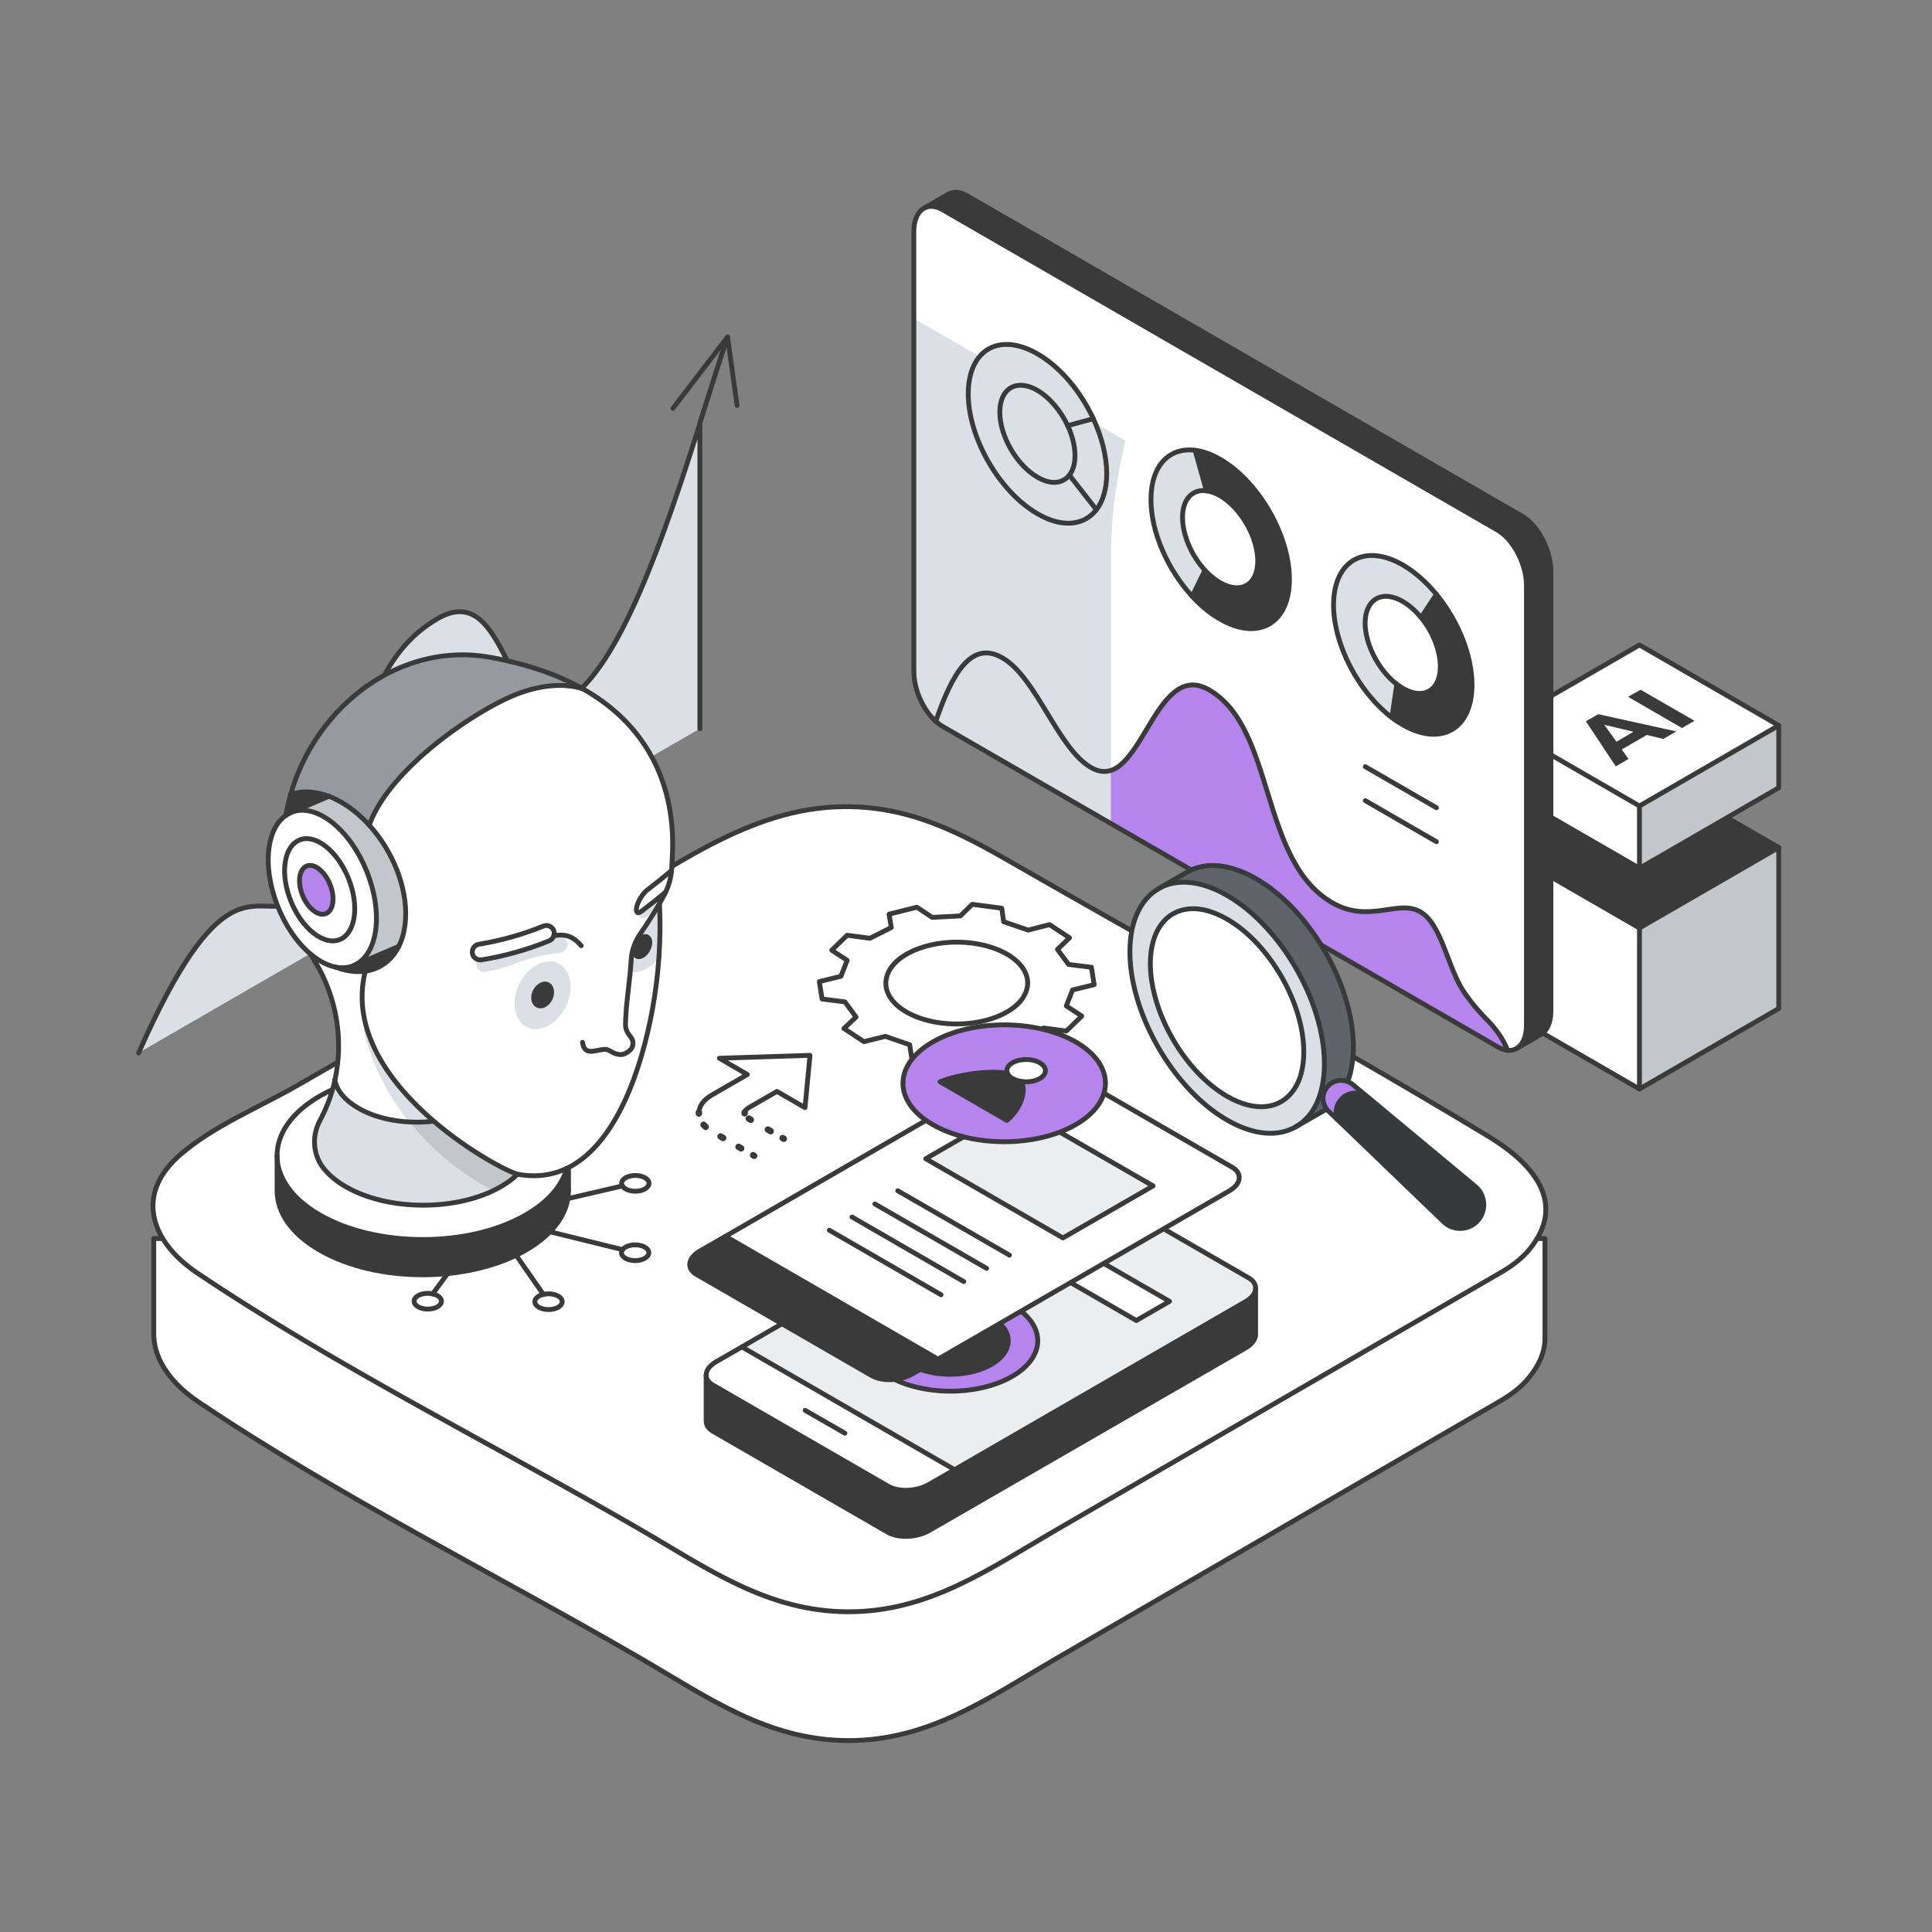<?xml version="1.0" encoding="utf-8"?>
<!-- Generator: Adobe Illustrator 27.0.0, SVG Export Plug-In . SVG Version: 6.00 Build 0)  -->
<svg version="1.1" id="Layer_1" xmlns="http://www.w3.org/2000/svg" xmlns:xlink="http://www.w3.org/1999/xlink" x="0px" y="0px"
	 viewBox="0 0 1200 1200" style="enable-background:new 0 0 1200 1200;" xml:space="preserve">
<rect x="0" y="0" width="1200" height="1200" fill="#808080" stroke="none"/>
<style type="text/css">
	.st0{fill:#C2C7CC;}
	.st1{fill:#3A3A3A;}
	.st2{fill:#FFFFFF;}
	.st3{fill:none;stroke:#3A3A3A;stroke-width:3;stroke-linecap:round;stroke-linejoin:round;stroke-miterlimit:10;}
	.st4{fill:#FFFFFF;stroke:#3A3A3A;stroke-width:3;stroke-linecap:round;stroke-linejoin:round;stroke-miterlimit:10;}
	.st5{fill:#B584ED;}
	.st6{fill:#DAE0E5;}
	.st7{fill:#969A9E;}
	.st8{fill:#373A3A;}
	.st9{fill:#5F646B;}
	.st10{fill:none;stroke:#373A3A;stroke-width:3;stroke-linecap:round;stroke-linejoin:round;stroke-miterlimit:10;}
	.st11{fill:none;stroke:#3A3A3A;stroke-width:4;stroke-linecap:round;stroke-linejoin:round;}
	.st12{fill:none;stroke:#3A3A3A;stroke-width:4;stroke-linecap:round;stroke-linejoin:round;stroke-dasharray:1.842,11.052;}
	.st13{fill:none;stroke:#3A3A3A;stroke-width:4;stroke-linecap:round;stroke-linejoin:round;stroke-dasharray:2.037,12.219;}
	.st14{fill:#EBEDEF;}
</style>
<g>
	<g>
		<g id="cube_00000166655607910633661380000016066026267887072136_">
			<g>
				<polygon class="st0" points="1104.8,526.4 1104.8,626.4 1018.3,676.4 1018.3,576.4 				"/>
				<polygon class="st1" points="1104.8,526.4 1018.3,576.4 931.7,526.4 1018.3,476.5 				"/>
				<polygon class="st2" points="1018.3,576.4 1018.3,676.4 931.7,626.4 931.7,526.4 				"/>
			</g>
			<g>
				<polygon class="st3" points="931.7,526.4 1018.3,476.5 1104.8,526.4 1018.3,576.4 				"/>
				<line class="st3" x1="1018.3" y1="576.4" x2="1018.3" y2="676.4"/>
				<polyline class="st3" points="931.7,526.4 931.7,626.4 1018.3,676.4 1104.8,626.4 1104.8,526.4 				"/>
			</g>
		</g>
		<g id="cube_00000000924873213922094710000007375636628772618379_">
			<g>
				<polygon class="st0" points="1104.8,450.6 1104.8,489.3 1018.3,539.3 1018.3,500.6 				"/>
				<polygon class="st2" points="1104.8,450.6 1018.3,500.6 931.7,450.6 1018.3,400.6 				"/>
				<polygon class="st2" points="1018.3,500.6 1018.3,539.3 931.7,489.3 931.7,450.6 				"/>
			</g>
			<g>
				<polygon class="st3" points="931.7,450.6 1018.3,400.6 1104.8,450.6 1018.3,500.6 				"/>
				<line class="st3" x1="1018.3" y1="500.6" x2="1018.3" y2="539.3"/>
				<polyline class="st3" points="931.7,450.6 931.7,489.3 1018.3,539.3 1104.8,489.3 1104.8,450.6 				"/>
			</g>
		</g>
		<g>
			<path class="st1" d="M1022.9,456.5l-15.6,9l4.2,5.9l-7.9,4.6L985,448l7.7-4.4l48.5,10.7l-8.1,4.7L1022.9,456.5z M1014.6,454.5
				l-18.1-4.3l7.5,10.5L1014.6,454.5z"/>
			<polygon class="st1" points="1011.2,432.8 1019,428.4 1052.5,447.7 1044.7,452.2 			"/>
		</g>
	</g>
	<g>
		<path class="st4" d="M95.5,769.3v61.6h0.1c0.9,14.7,11.3,28.8,27.3,39.6c87.2,58.7,183.9,106.7,274.8,159.4
			c42,24.4,79.2,51.2,129.4,51.2s87.5-26.9,129.4-51.2c91.6-53.1,183.2-106.3,274.8-159.4c6.6-3.8,13.3-8.6,18.1-14.5
			c7.3-8.9,10.3-17.2,10.2-25.1l0,0v-61.6L95.5,769.3L95.5,769.3z"/>
		<path class="st4" d="M931.8,790.6c-91.7,53.1-183.4,106.2-275.1,159.3c-42,24.3-79.3,51.2-129.6,51.2s-87.5-26.8-129.6-51.2
			c-91-52.7-187.8-100.6-275.1-159.3c-28.5-19.2-39.3-48.7-10.1-73.7c20.7-17.8,49.3-29.4,72.7-42.9c57.5-33,114.9-66,172.4-99
			c47.5-27.3,98.7-68.6,155.5-73.4c43.6-3.7,76.4,11.6,113,32.7c99.3,57.1,200.2,112.1,298.2,171.3c26,15.7,50.5,40.4,25.8,70.5
			C945.1,782,938.4,786.8,931.8,790.6L931.8,790.6z"/>
	</g>
	<g id="XMLID_00000013883020009477043810000001989670820655952003_">
		<g>
			<path class="st1" d="M963.2,465.6V628c0,7.1-2.3,12-6,14.3c-0.1,0-0.1,0.1-0.2,0.1l-14.9,8.6c3.7-2.2,6-7.3,6-14.3V363.6
				c0-13.2-8-28.5-17.9-34.3l-344.7-199c-4.4-2.5-8.3-2.7-11.4-1.1l15.1-8.7c3.1-1.6,7.1-1.4,11.4,1.1l344.7,199
				c9.9,5.7,17.9,21.1,17.9,34.3L963.2,465.6L963.2,465.6z"/>
			<path class="st2" d="M681,316.6c4-5.2,6.4-12.8,6.4-22.3c0-11-3.1-22.9-8.3-34.2c-7.8-16.8-20.4-32.1-34.7-40.3
				c-23.8-13.7-43-2.6-43,24.8s19.3,60.8,43,74.5C659.8,328.1,673.4,326.5,681,316.6z M948.1,474.3v162.4c0,7.1-2.3,12.1-6,14.3
				c-0.1,0.1-0.1,0.1-0.2,0.2c-1.6,0.9-3.6,1.4-5.7,1.1l0,0c-2.4-6.1-6.1-12-11.9-18.1c-4.2-4.2-9-9.3-14.7-17.4
				c-10.8-15.3-13.8-42.6-27.7-50.6c-13.6-7.9-31.7,7.6-54.6-5.6c-45.4-26.2-35-108.3-76.5-132.2c-34.8-20.1-42.2,66.2-73.4,48.2
				c-20.6-11.9-33.8-55.9-55-68.1c-19-11-31,9-41.4,39.5c-7.9-7.1-13.7-19.9-13.7-31.1v-273c0-7.2,2.4-12.3,6.2-14.5l0.3-0.2
				c3.1-1.6,7.1-1.4,11.4,1.1l344.7,199c9.9,5.7,17.9,21.1,17.9,34.3v110.7H948.1z M914.3,425.4c0-18.7-8.9-40.1-22.1-56.2
				c-6.2-7.5-13.3-13.9-20.9-18.3c-23.8-13.7-43-2.6-43,24.8c0,24.7,15.7,54.3,36.2,69.9c2.2,1.7,4.5,3.2,6.8,4.5
				C895.1,463.9,914.3,452.8,914.3,425.4z M800.8,359.8c0-27.4-19.3-60.8-43-74.5c-5.5-3.2-10.7-5-15.5-5.6
				c-16.1-2.1-27.5,9.4-27.5,30.5c0,20.3,10.5,43.8,25.6,60.2c5.3,5.8,11.2,10.7,17.4,14.2C781.6,398.4,800.8,387.3,800.8,359.8z"/>
			<path class="st5" d="M924.3,634.3c5.8,6.1,9.5,12,11.9,18.1c-1.9-0.2-3.9-0.9-6-2.1l-344.7-199c-1.5-0.8-2.9-1.9-4.2-3.1
				c10.4-30.5,22.4-50.5,41.4-39.5c21.2,12.2,34.4,56.2,55,68.1c31.1,18,38.6-68.3,73.4-48.2c41.4,23.9,31.1,106,76.5,132.2
				c22.9,13.2,40.9-2.3,54.6,5.6c13.8,8,16.9,35.2,27.7,50.6C915.3,624.9,920.1,630.1,924.3,634.3z"/>
			<path class="st1" d="M892.2,369.2c13.2,16.1,22.1,37.5,22.1,56.2c0,27.4-19.3,38.5-43,24.8c-2.3-1.3-4.6-2.9-6.8-4.5l3.1-20.6
				c1.2,0.9,2.4,1.7,3.7,2.5c12.9,7.5,23.3,1.4,23.3-13.5c0-10.1-4.9-21.8-12-30.5L892.2,369.2z"/>
			<path class="st6" d="M892.2,369.2l-9.5,14.3c-3.4-4.1-7.2-7.5-11.3-9.9c-12.9-7.5-23.4-1.4-23.4,13.5c0,13.4,8.5,29.5,19.7,38
				l-3.1,20.6c-20.5-15.6-36.2-45.2-36.2-69.9c0-27.4,19.3-38.5,43-24.8C878.9,355.3,886,361.6,892.2,369.2z"/>
			<path class="st2" d="M882.7,383.5c7.2,8.7,12,20.4,12,30.5c0,14.9-10.5,20.9-23.3,13.5c-1.3-0.7-2.5-1.6-3.7-2.5
				c-11.1-8.5-19.7-24.5-19.7-38c0-14.9,10.5-20.9,23.4-13.5C875.4,375.9,879.3,379.4,882.7,383.5z"/>
			<path class="st1" d="M757.8,285.3c23.8,13.7,43,47.1,43,74.5s-19.3,38.5-43,24.8c-6.2-3.6-12-8.5-17.4-14.2l7.9-16.2
				c2.9,3.1,6.1,5.8,9.4,7.7c12.9,7.4,23.4,1.4,23.4-13.5s-10.5-33-23.4-40.5c-3-1.7-5.8-2.7-8.4-3.1l-7.1-25.3
				C747.1,280.3,752.3,282.2,757.8,285.3z"/>
			<path class="st2" d="M757.8,308c12.9,7.4,23.4,25.6,23.4,40.5s-10.5,20.9-23.4,13.5c-3.4-1.9-6.5-4.6-9.4-7.7
				c-8.2-8.9-13.9-21.7-13.9-32.7c0-11.5,6.2-17.7,14.9-16.5C752,305.3,754.8,306.3,757.8,308z"/>
			<path class="st6" d="M742.3,279.7l7.1,25.3c-8.7-1.1-14.9,5.1-14.9,16.5c0,11,5.7,23.8,13.9,32.7l-7.9,16.2
				c-15.1-16.4-25.6-40-25.6-60.2C714.8,289.1,726.2,277.6,742.3,279.7z"/>
			<path class="st1" d="M687.3,294.3c0,9.5-2.3,17.1-6.4,22.3l-16.7-21.5l0,0c2.2-2.8,3.5-6.9,3.5-12.1c0-6-1.7-12.4-4.5-18.6l0,0
				l15.8-4.3C684.2,271.4,687.3,283.3,687.3,294.3z"/>
			<path class="st6" d="M664.2,295.1l16.7,21.5c-7.5,9.8-21.1,11.5-36.6,2.5c-23.8-13.7-43-47.1-43-74.5s19.3-38.5,43-24.8
				c14.2,8.2,26.9,23.5,34.7,40.3l-15.8,4.3l0,0c-4.2-9.1-11.1-17.4-18.8-21.9C631.5,235,621,241.1,621,256s10.5,33,23.4,40.4
				C652.7,301.3,660.1,300.4,664.2,295.1L664.2,295.1z"/>
			<path class="st2" d="M667.7,283c0,5.2-1.3,9.3-3.5,12.1c-4.1,5.3-11.5,6.2-19.9,1.4C631.4,289,621,270.9,621,256
				s10.5-20.9,23.4-13.5c7.7,4.5,14.6,12.8,18.8,21.9C666,270.5,667.7,277,667.7,283z"/>
		</g>
		<g>
			<path class="st6" d="M567.5,417c0,11.3,5.8,24.1,13.7,31.1c1.4,1.2,2.8,2.3,4.2,3.1L690,511.6V345.4c0-20.1,2.4-41.5,7.2-63.5
				l1.8-8.2l-131.4-75.9L567.5,417L567.5,417z"/>
		</g>
		<g>
			<path class="st3" d="M936.2,652.4c2.1,0.2,4-0.2,5.7-1.1c0.1,0,0.2-0.1,0.2-0.2c3.7-2.2,6-7.3,6-14.3V363.6
				c0-13.2-8-28.5-17.9-34.3l-344.7-199c-4.4-2.5-8.3-2.7-11.4-1.1"/>
			<path class="st3" d="M588.9,120.7l-15.1,8.7c-3.8,2.2-6.2,7.3-6.2,14.5V417c0,11.3,5.8,24.1,13.7,31.1c1.4,1.2,2.8,2.3,4.2,3.1
				l344.7,199c2.1,1.2,4.1,1.9,6,2.1"/>
			<path class="st3" d="M581.2,448.1c10.4-30.5,22.4-50.5,41.4-39.5c21.2,12.2,34.4,56.2,55,68.1c31.1,18,38.6-68.3,73.4-48.2
				c41.4,23.9,31.1,106,76.5,132.2c22.9,13.2,40.9-2.3,54.6,5.6c13.8,8,16.9,35.2,27.7,50.6c5.7,8.1,10.5,13.2,14.7,17.4
				c5.8,6.1,9.5,12,11.9,18.1l0,0"/>
			<path class="st3" d="M681,316.6c4-5.2,6.4-12.8,6.4-22.3c0-11-3.1-22.9-8.3-34.2c-7.8-16.8-20.4-32.1-34.7-40.3
				c-23.8-13.7-43-2.6-43,24.8s19.3,60.8,43,74.5C659.8,328.1,673.4,326.4,681,316.6z"/>
			<path class="st3" d="M664.2,295.1c2.2-2.8,3.5-6.9,3.5-12.1c0-6-1.7-12.4-4.5-18.6c-4.3-9.1-11.1-17.4-18.8-21.9
				C631.5,235,621,241.1,621,256s10.5,33,23.4,40.4C652.7,301.3,660.1,300.4,664.2,295.1z"/>
			<line class="st3" x1="679" y1="260.1" x2="663.1" y2="264.4"/>
			<polyline class="st3" points="664.2,295.1 681,316.6 681,316.6 			"/>
			<path class="st3" d="M740.5,370.4c5.3,5.8,11.2,10.7,17.4,14.2c23.8,13.7,43,2.6,43-24.8s-19.3-60.8-43-74.5
				c-5.5-3.2-10.7-5-15.5-5.6c-16.1-2.1-27.5,9.4-27.5,30.5C714.8,330.5,725.4,354,740.5,370.4z"/>
			<path class="st3" d="M748.4,354.2c2.9,3.1,6.1,5.8,9.4,7.7c12.9,7.4,23.4,1.4,23.4-13.5s-10.5-33-23.4-40.5
				c-3-1.7-5.8-2.7-8.4-3.1c-8.7-1.1-14.9,5.1-14.9,16.5C734.5,332.5,740.2,345.3,748.4,354.2z"/>
			<line class="st3" x1="740.5" y1="370.4" x2="748.4" y2="354.2"/>
			<line class="st3" x1="749.4" y1="305" x2="742.3" y2="279.7"/>
			<path class="st3" d="M864.5,445.7c2.2,1.7,4.5,3.2,6.8,4.5c23.8,13.7,43,2.6,43-24.8c0-18.7-8.9-40.1-22.1-56.2
				c-6.2-7.5-13.3-13.9-20.9-18.3c-23.8-13.7-43-2.6-43,24.8C828.3,400.5,844,430.1,864.5,445.7z"/>
			<path class="st3" d="M867.6,425c1.2,0.9,2.4,1.7,3.7,2.5c12.9,7.5,23.3,1.4,23.3-13.5c0-10.1-4.8-21.8-12-30.5
				c-3.4-4.1-7.2-7.5-11.3-9.9c-12.9-7.5-23.4-1.4-23.4,13.5C848,400.5,856.5,416.6,867.6,425z"/>
			<line class="st3" x1="867.6" y1="425" x2="864.5" y2="445.7"/>
			<line class="st3" x1="882.7" y1="383.5" x2="892.2" y2="369.2"/>
			<line class="st3" x1="848" y1="476.2" x2="892.2" y2="501.7"/>
			<line class="st3" x1="848" y1="497.3" x2="892.2" y2="522.8"/>
			<path class="st3" d="M942.2,651.1l14.9-8.6c0.1,0,0.1-0.1,0.2-0.1c3.6-2.3,6-7.3,6-14.3V354.9c0-13.2-8-28.5-17.9-34.3
				l-344.7-199c-4.4-2.5-8.3-2.7-11.4-1.1"/>
		</g>
	</g>
	<g id="XMLID_00000058583861628967398100000009965036827734508948_">
		<path class="st6" d="M434.7,263.2v189.4L86.1,653.9c25.1-56.8,42.8-78.4,56.8-86.5c16.3-9.4,27.6-0.6,39.8-7.6
			c47.9-27.7,22-136.9,89.2-175.7c44.1-25.4,41.8,72.9,79.3,51.2C384.7,416,412.9,331.7,434.7,263.2z"/>
		<g>
			<path class="st3" d="M434.7,452.6V263.2c-21.7,68.6-50,152.8-83.5,172.2c-37.5,21.6-35.2-76.7-79.3-51.2
				c-67.2,38.8-41.2,148-89.2,175.7c-12.2,7-23.5-1.8-39.8,7.6c-14,8.1-31.7,29.7-56.8,86.5"/>
			<path class="st3" d="M451.9,209.3c-5.2,15.3-11,33.9-17.3,53.8"/>
			<polyline class="st3" points="418,253.6 451.9,209.3 457.8,251.8 			"/>
		</g>
	</g>
	<g>
		<polygon class="st3" points="671.9,631.1 662.3,624.8 666.2,614.9 679.6,611.6 677.9,600.8 664.3,599.1 664.3,599.1 663.7,599 
			656.8,589.7 664.3,582.5 651.9,574.3 638.6,577.7 623.4,572.5 622.2,564.1 603.9,561.7 596.5,568.9 579,569.8 569.5,563.5 
			552.2,567.8 553.6,576.1 540.3,582.8 526.2,580.9 516.6,590.2 526.2,596.5 522.3,606.4 516.6,607.8 516.6,607.8 516.6,607.8 
			508.9,609.7 510.6,620.5 524.8,622.3 531.7,631.7 524.2,638.8 536.6,647 549.9,643.7 565,648.9 566.3,657.2 584.6,659.6 
			592,652.4 609.5,651.5 619,657.8 636.3,653.5 634.9,645.2 648.2,638.5 662.3,640.4 664,638.8 671,632 		"/>
		<path class="st3" d="M558.3,625.4c-2.1-1.7-3.8-3.6-5.2-5.6c-3-4.5-3.8-9.6-1.8-14.8c5.4-13.7,29-22.3,52.7-19.2
			s38.6,16.7,33.2,30.4c-0.5,1.2-1.1,2.4-1.8,3.5c-1.3,2-3.1,3.9-5.2,5.6c-10,8.1-27.8,12.4-45.7,10.1
			C573.5,634,564.4,630.3,558.3,625.4z"/>
	</g>
	<g>
		<polyline class="st3" points="386.7,776.2 304,755.8 386.6,736.6 		"/>
		<polyline class="st3" points="337.5,804 304,755.8 268.7,803.7 		"/>
		<ellipse class="st3" cx="394.5" cy="778.1" rx="8.5" ry="4.9"/>
		<ellipse class="st3" cx="340.7" cy="808.5" rx="8.5" ry="4.9"/>
		<ellipse class="st3" cx="265.7" cy="808.2" rx="8.5" ry="4.9"/>
		<ellipse class="st3" cx="394.6" cy="735" rx="8.5" ry="4.9"/>
	</g>
	<g id="XMLID_00000172400613807789319480000014054633107345159567_">
		<g>
			<path class="st6" d="M344.2,579.6c0.1,2-1.1,3.9-3,4.7c-13.3,5.5-27.5,9.5-42.2,11.9c-0.3,0-0.5,0.1-0.8,0.1
				c-0.7,0-1.3-0.1-1.9-0.4c-0.4,1.7-0.2,3.6,0.5,5.1c0,1.1,1.6,2.7,3.3,2.7c15.8-2.2,29.9-10.3,45.7-11.4c4.4,0,8.7-3.8,6-8.2
				C349.9,581.1,347.2,579.9,344.2,579.6z"/>
			<path class="st6" d="M403.4,568.2c1.9-2.5,4-4.4,6.2-5.9c0-0.4,0-0.9-0.1-1.3c1.1-1.9,2-3.6,2.9-5.3c0.3-0.5,0.6-1.1,0.8-1.6
				c-5.1,4.3-10.2,8.3-15.1,12c-0.8,0.6-1.5,0.9-2,0.8c0,0.2,0.1,0.5,0.2,0.8C397.5,572.1,401.8,570.4,403.4,568.2z"/>
			<path class="st2" d="M403.4,568.2c-1.6,2.2-6,3.8-7.1-0.5c-0.1-0.3-0.1-0.5-0.2-0.8c-1-0.2-1.3-1.6-0.6-4.1c1-3.7,3.9-8.2,6.4-10
				c4.9-3.7,10-7.7,15.1-12.1c0.1-1,0.2-2,0.2-3c0.2-9.5,9-73.8-55.4-110l0,0c-12.3-3.9-27.3-2.1-41.3,3.5
				c-15.3,6.1-40,21.1-60.2,39.5c-14.1,12.9-26,27.4-31.1,41.8c14.4,15.9,23.6,38.3,22.5,58.1c-0.4,6.6-1.8,12.4-4.2,17.1
				c-4.3,8.7-11.7,14.1-20.7,15.4l0,0c-9.3,37,15.6,70.1,42.4,93.1c22.4,19.2,46,31.4,52.1,33c0.2,0,0.4,0.1,0.5,0.1
				c11.3,2.1,21.3,0.5,30.1-3.7c0.4-0.2,0.7-0.3,1.1-0.5c29.5-15,45.2-60.2,52.2-98.6c3.9-21.3,5.4-42.8,4.4-64.3
				C407.4,563.9,405.3,565.7,403.4,568.2z M338.4,624c-3,1.8-6,0.5-6.8-2.8c-0.7-3.3,1.1-7.4,4.2-9.2c3-1.8,6-0.5,6.8,2.8
				C343.3,618.1,341.4,622.2,338.4,624z M345.8,592.2c-15.8,1.1-29.9,9.2-45.7,11.4c-1.6,0-3.3-1.6-3.3-2.7
				c-0.8-1.5-0.9-3.3-0.5-5.1c-1.5-0.6-2.7-2-3-3.7c-0.4-2.7,1.4-5.2,4-5.6c13.9-2.3,27.4-6.1,40.1-11.3c2.5-1,5.4,0.2,6.4,2.7
				c0.2,0.6,0.3,1.1,0.4,1.7c3,0.3,5.7,1.6,7.6,4.5C354.5,588.4,350.1,592.2,345.8,592.2z M403.5,586c-0.3,3.3-2.6,6.8-5.3,7.9
				c-2.7,1.1-4.6-0.7-4.4-4c0.3-3.3,2.6-6.8,5.3-7.9C401.8,580.9,403.8,582.7,403.5,586z"/>
			<path class="st6" d="M409.3,594.8c-2,2.7-4.5,5-7.4,6.7c-3.6,2.1-7.3,2.8-10.5,2.3c0.2-2.5,0.4-4.9,0.5-7.2
				c0.3-6,2.3-11.7,5.7-16.6c5.4-7.9,9.1-13.9,12-18.9C410.2,572.3,410.1,583.6,409.3,594.8z"/>
			
				<ellipse transform="matrix(0.44 -0.898 0.898 0.44 -366.158 648.901)" class="st6" cx="337" cy="617.9" rx="22.1" ry="16.1"/>
			<path class="st2" d="M417.1,540.7c-0.4,4.7-1.7,9.2-3.7,13.4c-5.1,4.3-10.2,8.3-15.1,12c-2.5,1.9-3.7,0.4-2.7-3.3s3.9-8.2,6.4-10
				C406.9,549.1,411.9,545.1,417.1,540.7z"/>
			<path class="st1" d="M399.1,582c2.7-1.1,4.6,0.7,4.4,4c-0.3,3.3-2.6,6.8-5.3,7.9c-2.7,1.1-4.6-0.7-4.4-4
				C394.1,586.6,396.5,583.1,399.1,582z"/>
			<path class="st1" d="M353.1,739.3v0.3c0,13.4-8.8,26.7-26.5,36.9c-35.3,20.4-92.6,20.4-128,0c-17.7-10.2-26.5-23.6-26.5-36.9
				v-21.8c0,13.4,8.8,26.7,26.5,36.9c35.3,20.4,92.6,20.4,128,0c14.1-8.2,22.6-18.3,25.4-28.9c0.4-0.2,0.7-0.3,1.1-0.5V739.3z"/>
			<path class="st2" d="M352,725.8c-2.8,10.6-11.3,20.8-25.4,28.9c-35.3,20.4-92.6,20.4-128,0c-17.7-10.2-26.5-23.6-26.5-36.9
				c0-13.4,8.8-26.7,26.5-36.9c2.5-1.4,5.1-2.8,7.8-4c-1.7,6-4,11.8-6.9,17.4c-0.4,0.7-0.7,1.4-1.1,2.1c-1.3,2.5-2.2,5.1-2.7,7.9
				c-1.3,7.6,0.5,15.6,5.4,21.6c3.3,4.1,7.8,7.9,13.6,11.2c26.6,15.3,69.7,15.3,96.2,0c4.1-2.4,7.6-5,10.4-7.7
				c0.2,0,0.4,0.1,0.5,0.1C333.2,731.5,343.2,730,352,725.8z"/>
			<path class="st2" d="M343.8,577.9c1,2.5-0.2,5.4-2.7,6.4c-13.3,5.5-27.5,9.5-42.2,11.9c-0.3,0-0.5,0.1-0.8,0.1
				c-2.4,0-4.4-1.7-4.8-4.1c-0.4-2.7,1.4-5.2,4-5.6c13.9-2.3,27.4-6.1,40.1-11.3C339.9,574.2,342.8,575.4,343.8,577.9z"/>
			<path class="st1" d="M342.5,614.8c0.7,3.3-1.1,7.4-4.1,9.2s-6,0.5-6.8-2.8c-0.7-3.3,1.1-7.4,4.2-9.2
				C338.8,610.2,341.8,611.4,342.5,614.8z"/>
			<path class="st0" d="M306.1,739.6c1.7-0.8,3.3-1.6,4.9-2.5c4.1-2.4,7.6-5,10.4-7.7c-6-1.6-29.7-13.8-52.1-33
				c-5,0.6-10.1,0.7-15.2,0.5C268.2,714.4,286.1,729.2,306.1,739.6z"/>
			<path class="st6" d="M254.2,696.9c-11.5-0.6-22.7-3.5-31.5-8.5c-8.5-4.9-13.4-11.1-14.7-17.5c-0.4,2-1,4-1.5,6
				c-1.7,6-4,11.8-6.9,17.4c-0.4,0.7-0.7,1.4-1.1,2.1c-1.3,2.5-2.2,5.1-2.7,7.9c-1.3,7.6,0.5,15.6,5.4,21.6
				c3.3,4.1,7.8,7.9,13.6,11.2c25,14.4,64.6,15.3,91.4,2.5C286.1,729.2,268.2,714.4,254.2,696.9z"/>
			<path class="st2" d="M225.9,630.1c-1.4-8.6-1.2-17.6,1.1-26.8l0,0c-5.8,0.8-12.2,0-19-2.7l0,0c-4.3-1-8.9-3.2-13.5-6.8
				c-0.5-0.4-0.9-0.7-1.4-1.1c0.9,1.5,1.7,3.1,2.7,4.6c13.5,22.4,17.8,48.8,12.3,73.6c1.3,6.4,6.2,12.6,14.7,17.5
				c8.8,5.1,20,7.9,31.5,8.5c-11.6-14.5-20.6-31-25.9-48.7C226.3,642.2,225.7,636.1,225.9,630.1z"/>
			<path class="st6" d="M269.3,696.4c-20.1-17.3-39.2-40.3-43.5-66.3c-0.2,6.1,0.5,12.1,2.4,18.2c5.3,17.6,14.3,34.1,25.9,48.7
				C259.2,697.1,264.4,697,269.3,696.4z"/>
			<path class="st0" d="M229.3,512.6c14.4,15.9,23.6,38.3,22.5,58.1c-0.4,6.6-1.8,12.4-4.2,17.1L220,599.5
				c6.8-3,11.7-10.4,13.2-21.6c3.2-22.9-9-53.1-27.3-67.3c-9.2-7.2-18.1-8.9-25.2-6l23.5-10c1.6,0.6,3.2,1.3,4.9,2.2
				C216.5,500.5,223.4,506,229.3,512.6z"/>
			<path class="st1" d="M220.1,599.6l27.6-11.7c-4.3,8.7-11.7,14.1-20.7,15.4c-5.8,0.8-12.2,0-19-2.7c4.3,1,8.3,0.7,11.9-0.9
				L220.1,599.6z"/>
			<path class="st2" d="M206,510.6c18.3,14.2,30.5,44.4,27.3,67.3c-1.6,11.2-6.5,18.6-13.2,21.6l-0.3,0.1c-3.5,1.5-7.6,1.8-11.9,0.9
				l0,0c-4.3-1-8.9-3.2-13.5-6.8c-0.5-0.4-0.9-0.7-1.4-1.1c-17.5-14.7-29-43.9-25.9-66.2c1.3-9.5,5.1-16.2,10.3-19.9
				c1-0.7,2.1-1.3,3.2-1.8l0.2-0.1C187.9,501.7,196.8,503.5,206,510.6z M220,569.4c2.1-14.9-5.8-34.4-17.7-43.7
				c-11.8-9.2-23.1-4.7-25.2,10.2c-2.1,14.9,5.8,34.4,17.7,43.7S218,584.3,220,569.4z"/>
			<path class="st7" d="M304.6,408.2c-35.1-6.4-69.1,7.1-93.3,32c-14.1,14.5-25,32.8-30.8,53.2c6.9-2.5,15.1-2.2,23.9,1.1
				c1.6,0.6,3.2,1.3,4.9,2.2c7.4,3.7,14.2,9.2,20.2,15.8c5.1-14.4,17-28.9,31.1-41.8c20.2-18.4,44.8-33.4,60.2-39.5
				c14-5.5,29-7.4,41.3-3.5C347,419.4,328.2,412.6,304.6,408.2z"/>
			<path class="st2" d="M202.3,525.8c11.8,9.2,19.8,28.8,17.7,43.7s-13.4,19.5-25.2,10.2c-11.8-9.2-19.8-28.8-17.7-43.7
				C179.2,521.1,190.5,516.5,202.3,525.8z M206.7,560.7c1-7.1-2.8-16.5-8.5-20.9s-11.1-2.2-12,4.9c-1,7.1,2.8,16.5,8.5,20.9
				C200.3,570,205.7,567.8,206.7,560.7z"/>
			<path class="st5" d="M198.2,539.8c5.7,4.4,9.4,13.8,8.5,20.9c-1,7.1-6.4,9.3-12,4.9c-5.7-4.4-9.5-13.8-8.5-20.9
				C187.1,537.6,192.5,535.4,198.2,539.8z"/>
			<path class="st1" d="M204.3,494.6l-23.6,10.1c-1.1,0.5-2.2,1.1-3.2,1.8c0.8-4.4,1.8-8.8,3-13C187.3,491,195.5,491.2,204.3,494.6z
				"/>
		</g>
		<g>
			<path class="st3" d="M409.6,561c1.1,21.9-0.4,43.9-4.3,65.6c-7,38.4-22.7,83.6-52.2,98.6c-0.4,0.2-0.7,0.4-1.1,0.5
				c-8.8,4.2-18.8,5.7-30.1,3.7c-0.2,0-0.3-0.1-0.5-0.1c-6-1.6-29.7-13.8-52.1-33c-26.8-23-51.7-56.1-42.4-93.1"/>
			<path class="st3" d="M180.4,493.5c6.9-2.5,15.1-2.2,23.9,1.1c1.6,0.6,3.2,1.3,4.9,2.2c7.4,3.7,14.2,9.2,20.2,15.8
				c14.4,15.9,23.6,38.3,22.5,58.1c-0.4,6.6-1.8,12.4-4.2,17.1c-4.3,8.7-11.7,14.1-20.7,15.4c-5.8,0.8-12.2,0-19-2.7"/>
			<path class="st3" d="M361.9,427.8c-14.9-8.4-33.6-15.2-57.3-19.5c-35.1-6.4-69.1,7.2-93.3,32c-14.1,14.5-25,32.8-30.8,53.2
				c-1.2,4.2-2.2,8.6-3,13"/>
			<path class="st3" d="M361.8,647.4c0.6,4.5,2.7,5.6,5.3,5.6c2.7,0,6-1.2,8.8-1.2c3,0,4.7,3.2,9.9,3.2c1.7,0,3.6-1.1,5.2-2.4
				c2.5-2,2.9-5.8,0.9-8.3c-0.4-0.5-0.9-1.1-1.3-1.7c-1.4-1.9-2.2-4.2-2.1-6.5c0.3-13.6,2.9-27.6,3.5-39.5c0.3-6,2.3-11.7,5.7-16.6
				c5.4-7.9,9.1-13.9,12-18.9c1.1-1.9,2-3.6,2.9-5.3c0.3-0.5,0.6-1.1,0.8-1.6c2-4.2,3.3-8.8,3.7-13.4c0.1-1,0.2-2,0.2-3
				c0.2-9.5,9-73.8-55.4-110"/>
			<path class="st3" d="M219.8,599.7c-3.5,1.5-7.6,1.8-11.9,0.9l0,0c-4.3-1-8.9-3.2-13.5-6.8c-0.5-0.4-0.9-0.7-1.4-1.1
				c-17.5-14.6-29-43.9-25.9-66.2c1.3-9.5,5.1-16.3,10.3-19.9c1-0.7,2.1-1.3,3.2-1.8"/>
			<path class="st3" d="M180.8,504.6c7.1-2.9,16-1.1,25.2,6c18.3,14.2,30.5,44.4,27.3,67.3c-1.6,11.2-6.5,18.6-13.2,21.6"/>
			<path class="st3" d="M220,569.4c-2.1,14.9-13.4,19.5-25.2,10.2c-11.8-9.2-19.8-28.8-17.7-43.7s13.4-19.5,25.2-10.2
				C214.2,535,222.1,554.6,220,569.4z"/>
			<path class="st3" d="M206.7,560.7c-1,7.1-6.4,9.3-12,4.9c-5.7-4.4-9.5-13.8-8.5-20.9c1-7.1,6.4-9.3,12-4.9
				C203.9,544.3,207.7,553.6,206.7,560.7z"/>
			<line class="st3" x1="180.6" y1="504.7" x2="204.3" y2="494.6"/>
			<line class="st3" x1="219.8" y1="599.7" x2="247.7" y2="587.8"/>
			<path class="st3" d="M321.4,729.4c-2.8,2.8-6.3,5.3-10.4,7.7c-26.6,15.3-69.7,15.3-96.2,0c-5.8-3.3-10.3-7.1-13.6-11.2
				c-4.9-6-6.8-13.9-5.4-21.6c0.5-2.7,1.4-5.4,2.7-7.9c0.4-0.7,0.7-1.4,1.1-2.1c2.9-5.6,5.2-11.5,6.9-17.4c0.6-2,1.1-4,1.5-6
				c5.5-24.9,1.2-51.3-12.3-73.6c-0.9-1.5-1.8-3.1-2.7-4.6"/>
			<path class="st3" d="M206.4,676.8c-2.7,1.2-5.3,2.6-7.8,4c-17.7,10.2-26.5,23.6-26.5,36.9c0,13.4,8.8,26.7,26.5,36.9
				c35.3,20.4,92.6,20.4,128,0c14.1-8.2,22.6-18.3,25.4-28.9"/>
			<line class="st3" x1="353.1" y1="725.3" x2="353.1" y2="739.3"/>
			<path class="st3" d="M172.1,717.8v21.8c0,13.4,8.8,26.7,26.5,36.9c35.3,20.4,92.6,20.4,128,0c17.7-10.2,26.5-23.6,26.5-36.9v-0.3
				"/>
			<path class="st3" d="M298.2,596.2c-2.4,0-4.4-1.7-4.8-4.1c-0.4-2.7,1.4-5.2,4-5.6c13.9-2.3,27.4-6.1,40.1-11.3
				c2.5-1,5.4,0.2,6.4,2.7s-0.2,5.4-2.7,6.4c-13.3,5.5-27.5,9.5-42.2,11.9C298.7,596.2,298.4,596.2,298.2,596.2z"/>
			<path class="st3" d="M417.1,540.7c-5.2,4.4-10.2,8.4-15.1,12.1c-2.5,1.9-5.4,6.4-6.4,10c-1,3.7,0.2,5.2,2.7,3.3
				c4.9-3.7,10-7.7,15.1-12l0,0"/>
			<path class="st3" d="M342.5,614.8c0.7,3.3-1.1,7.4-4.1,9.2s-6,0.5-6.8-2.8c-0.7-3.3,1.1-7.4,4.2-9.2
				C338.8,610.2,341.8,611.4,342.5,614.8z"/>
			<path class="st3" d="M393.9,589.9c-0.3,3.3,1.7,5.1,4.4,4c2.7-1.1,5-4.6,5.3-7.9c0.3-3.3-1.7-5.1-4.4-4S394.1,586.6,393.9,589.9z
				"/>
			<path class="st3" d="M344,581.1c7.3-1.1,12.1,0.5,17,6.3"/>
			<path class="st3" d="M229.3,512.6c5.1-14.4,17-28.9,31.1-41.8c20.2-18.4,44.8-33.4,60.2-39.5c14-5.5,29-7.4,41.3-3.5l0,0"/>
			<path class="st3" d="M269.3,696.4c-16.3,1.9-34-0.7-46.7-8.1c-8.5-4.9-13.4-11.1-14.7-17.5l0,0"/>
		</g>
	</g>
	<g>
		<g id="XMLID_00000049218382136674735650000006361528061417976715_">
			<g>
				<path class="st8" d="M916.3,736.9c6.9,5.8,7.2,16.2,0.5,22.3c-5.7,5.2-14.5,5.1-20.1-0.3l-66.1-63.6c-1.7-4.5-0.6-9.8,3.2-13.3
					c4.2-3.8,10.3-4.2,14.9-1.1l0.1-0.2L916.3,736.9z"/>
				<path class="st5" d="M830.6,695.3l-5.3-5.1c-0.4-0.4-0.8-0.9-1.2-1.3c-2.2-2.9-2.8-6.7-1.7-10.1c0.6-1.8,1.6-3.5,3.2-4.9
					c3.2-2.9,7.7-3.6,11.6-2.1c1.1,0.4,2.2,1,3.1,1.8l8.6,7.2l-0.1,0.2c-4.6-3.1-10.8-2.7-14.9,1.1
					C830,685.5,828.9,690.8,830.6,695.3z"/>
				<path class="st9" d="M837.1,671.8c-3.9-1.5-8.4-0.8-11.6,2.1c-1.5,1.4-2.6,3.1-3.2,4.9l-2-0.6c1.4-5.1,2.2-11,2.2-17.4
					c0-38.5-27-85.3-60.4-104.6c-16.3-9.4-31.2-10.5-42-4.6l17.4-10.1c10.9-6.3,26-5.4,42.7,4.2c8.4,4.8,16.4,11.4,23.7,19.2
					c21.6,23.1,36.7,56.5,36.7,85.3c0,1.4,0,2.7-0.1,4C840.1,661,839,666.8,837.1,671.8z"/>
				<path class="st9" d="M822.4,678.8c-1.1,3.4-0.5,7.2,1.7,10.1l-1,0.4c-0.1,0-0.1,0.1-0.2,0.1l-17.2,9.9
					c6.8-4.3,11.9-11.4,14.7-21.1L822.4,678.8z"/>
				<path class="st6" d="M805.5,699.5c-11,6.7-26.3,6-43.3-3.8c-27.3-15.7-50.3-49.9-57.8-82.8c-1.7-7.4-2.6-14.7-2.6-21.7
					c0-19.2,6.8-32.8,17.7-39.1l0.6-0.4c10.9-5.9,25.7-4.8,42,4.6c33.3,19.2,60.4,66.1,60.4,104.6c0,6.5-0.8,12.3-2.2,17.4
					c-2.7,9.7-7.8,16.9-14.7,21.1l0,0L805.5,699.5z M803.7,676.9c3.9-5.7,6.2-13.7,6.2-23.5c0-30.4-21.3-67.3-47.6-82.5
					c-8.5-4.9-16.5-7-23.5-6.4c-14.4,1.1-24.2,13.4-24.2,33.9c0,30.4,21.3,67.3,47.6,82.5C780,691.2,795.5,688.9,803.7,676.9z"/>
				<path class="st2" d="M809.8,653.4c0,9.8-2.2,17.8-6.2,23.5c-8.2,12-23.7,14.3-41.5,4c-26.3-15.2-47.6-52.1-47.6-82.5
					c0-20.5,9.7-32.8,24.2-33.9c6.9-0.6,14.9,1.5,23.5,6.4C788.5,586.1,809.8,623.1,809.8,653.4z"/>
			</g>
			<g>
				<path class="st10" d="M805.5,699.5c-11,6.7-26.3,6-43.3-3.8c-27.3-15.7-50.3-49.9-57.8-82.8c-1.7-7.4-2.6-14.7-2.6-21.7
					c0-19.2,6.8-32.8,17.7-39.1"/>
				<path class="st10" d="M720.2,551.6c10.9-5.9,25.7-4.8,42,4.6c33.3,19.2,60.4,66.1,60.4,104.6c0,6.5-0.8,12.3-2.2,17.4
					c-2.7,9.7-7.8,16.9-14.7,21.1"/>
				<path class="st10" d="M738.7,564.5c6.9-0.6,14.9,1.5,23.5,6.4c26.3,15.2,47.6,52.1,47.6,82.5c0,9.8-2.2,17.8-6.2,23.5
					c-8.2,12-23.7,14.3-41.5,4c-26.3-15.2-47.6-52.1-47.6-82.5C714.6,577.9,724.3,565.7,738.7,564.5z"/>
				<path class="st10" d="M719.5,552l18-10.4c10.9-6.3,26-5.4,42.7,4.2c8.4,4.8,16.4,11.4,23.7,19.2c21.6,23.1,36.7,56.5,36.7,85.3
					c0,1.4,0,2.7-0.1,4c-0.4,6.5-1.5,12.4-3.4,17.4"/>
				<path class="st10" d="M823.1,689.4c-0.1,0-0.1,0.1-0.2,0.1l-18.1,10.4"/>
				<path class="st10" d="M830.6,695.3l66.1,63.6c5.6,5.4,14.4,5.5,20.1,0.3c6.6-6,6.4-16.5-0.5-22.3l-76.1-63.3
					c-1-0.8-2-1.4-3.1-1.8c-3.9-1.5-8.4-0.8-11.6,2.1c-1.5,1.4-2.6,3.1-3.2,4.9c-1.1,3.4-0.5,7.2,1.7,10.1c0.3,0.5,0.7,0.9,1.2,1.3
					L830.6,695.3z"/>
				<path class="st10" d="M848.7,681c-4.6-3.1-10.8-2.7-14.9,1.1c-3.8,3.5-4.9,8.8-3.2,13.3"/>
			</g>
		</g>
	</g>
	<g>
		<g>
			<path class="st11" d="M434.1,690.9c0,0.2,0,0.5,0,0.7"/>
			<path class="st12" d="M437,698.6c1.3,1.5,3,2.9,5.2,4.2l22.2,12.8"/>
			<line class="st11" x1="467.8" y1="717.5" x2="468.4" y2="717.9"/>
		</g>
		<path class="st3" d="M462.6,690.8c0.2-1,1-1.9,2.3-2.7l17.7-10.2L500,688l3.1-32.5l-56.3,1.8l17.4,10.1l-22,12.7
			c-5.2,3-7.9,6.9-8.1,10.8"/>
		<g>
			<line class="st11" x1="486.8" y1="707.3" x2="486.1" y2="706.9"/>
			<line class="st13" x1="478.7" y1="702.6" x2="465.1" y2="694.8"/>
			<path class="st11" d="M462.5,691.5c0-0.2,0-0.5,0.1-0.7"/>
		</g>
	</g>
	<g>
		<g id="XMLID_00000078752931425231854420000006206575102135684272_">
			<g>
				<path class="st1" d="M779.9,800.3v28.6c0,2.9-2.1,5.9-6.2,8.3L577,950.7c-7.5,4.3-18.9,4.8-25.4,1.1L443,889.1
					c-3-1.7-4.4-4-4.4-6.4v-28.4c0.1,2.3,1.5,4.5,4.4,6.1l108.6,62.7c6.5,3.8,17.9,3.3,25.4-1.1l16-9.2l180.7-104.4
					C777.8,806.2,779.9,803.2,779.9,800.3z"/>
				<path class="st14" d="M775.6,793.9c3,1.7,4.4,4,4.4,6.4c0,2.9-2.1,5.9-6.2,8.3L593,912.9l-132.2-76.3l180.7-104.4
					c7.5-4.3,18.9-4.8,25.4-1.1L775.6,793.9z M705.8,820.2l20.6-11.9l-85.2-49.2L620.6,771L705.8,820.2z M642.7,840.9
					c7.8-16.7-9.4-33.9-38.4-38.4c-28.9-4.5-58.7,5.4-66.4,22.2c-7.8,16.7,9.4,33.9,38.4,38.4C605.2,867.5,635,857.6,642.7,840.9z"
					/>
				<polygon class="st2" points="726.4,808.3 705.8,820.2 620.6,771 641.1,759.1 				"/>
				<path class="st5" d="M604.4,802.5c28.9,4.5,46.1,21.7,38.4,38.4c-7.8,16.7-37.5,26.6-66.4,22.1s-46.1-21.7-38.4-38.4
					C545.7,808,575.4,798.1,604.4,802.5z M625,838.2c5.1-11.1-6.2-22.5-25.4-25.4c-19.2-3-38.9,3.6-44,14.7
					c-5.1,11.1,6.2,22.5,25.4,25.4C600.2,855.8,619.9,849.3,625,838.2z"/>
				<path class="st1" d="M599.6,812.8c19.2,3,30.6,14.3,25.4,25.4c-5.1,11.1-24.9,17.6-44,14.7c-19.2-3-30.6-14.3-25.4-25.4
					C560.7,816.4,580.4,809.8,599.6,812.8z"/>
				<path class="st2" d="M593,912.9l-16,9.2c-7.5,4.3-18.9,4.8-25.4,1.1L443,860.5c-2.9-1.7-4.3-3.8-4.4-6.1v-0.2
					c0-2.9,2.1-5.9,6.2-8.3l16-9.2L593,912.9z"/>
			</g>
			<g>
				<path class="st3" d="M438.6,854.3c0.1,2.3,1.5,4.5,4.4,6.1l108.6,62.7c6.5,3.8,17.9,3.3,25.4-1.1l16-9.2l180.7-104.4
					c4.1-2.4,6.2-5.4,6.2-8.3c0-2.4-1.4-4.7-4.4-6.4L666.9,731c-6.5-3.8-17.9-3.3-25.4,1.1L460.8,836.6l-16,9.2
					c-4.1,2.4-6.2,5.4-6.2,8.3"/>
				<line class="st3" x1="593" y1="912.9" x2="460.8" y2="836.6"/>
				<line class="st3" x1="524.8" y1="890.2" x2="500.1" y2="876"/>
				<polygon class="st3" points="620.6,771 705.8,820.2 726.4,808.3 641.1,759.1 				"/>
				<path class="st3" d="M779.9,800.3v28.6c0,2.9-2.1,5.9-6.2,8.3L577,950.7c-7.5,4.3-18.9,4.8-25.4,1.1L443,889.1
					c-3-1.7-4.4-4-4.4-6.4v-28.4v-0.2"/>
				<path class="st3" d="M642.7,840.9c-7.8,16.7-37.5,26.6-66.4,22.1s-46.1-21.7-38.4-38.4c7.8-16.7,37.5-26.6,66.4-22.2
					C633.3,807,650.5,824.2,642.7,840.9z"/>
				<path class="st3" d="M625,838.2c-5.1,11.1-24.9,17.6-44,14.7c-19.2-3-30.6-14.3-25.4-25.4c5.1-11.1,24.9-17.6,44-14.7
					C618.8,815.7,630.2,827.1,625,838.2z"/>
			</g>
		</g>
		<g>
			<g id="XMLID_00000150805024553878653090000015067778514175788975_">
				<g>
					<path class="st2" d="M765.3,725.2c3,1.7,4.4,4,4.4,6.4c0,2.9-2.1,5.9-6.2,8.3L582.8,844.3L450.6,768l180.7-104.4
						c7.5-4.3,18.9-4.8,25.4-1.1L765.3,725.2z M660.2,768.9l55.9-32.3l-85.2-49.2L575,719.7L660.2,768.9z"/>
					<polygon class="st14" points="716.2,736.6 660.2,768.9 575,719.7 630.9,687.4 					"/>
					<path class="st1" d="M582.8,844.3l-16,9.2c-7.5,4.3-18.9,4.8-25.4,1.1l-108.6-62.7c-2.9-1.7-4.3-3.8-4.4-6.1
						c-0.1-3,2-6.1,6.2-8.5l16-9.2L582.8,844.3z"/>
				</g>
				<g>
					<path class="st3" d="M450.6,767.9l-16,9.2c-4.2,2.4-6.3,5.6-6.2,8.5c0.1,2.3,1.5,4.5,4.4,6.1l108.6,62.7
						c6.5,3.8,17.9,3.3,25.4-1.1l16-9.2l180.7-104.4c4.1-2.4,6.2-5.4,6.2-8.3c0-2.4-1.4-4.7-4.4-6.4l-108.6-62.7
						c-6.5-3.8-17.9-3.3-25.4,1.1L450.6,767.9z"/>
					<line class="st3" x1="582.8" y1="844.3" x2="450.6" y2="767.9"/>
					<polygon class="st3" points="575,719.7 660.2,768.9 716.2,736.6 630.9,687.4 					"/>
					<line class="st3" x1="557.6" y1="739.6" x2="627" y2="779.6"/>
					<line class="st3" x1="543.4" y1="747.8" x2="612.8" y2="787.8"/>
					<line class="st3" x1="529.2" y1="755.9" x2="598.6" y2="796"/>
					<line class="st3" x1="515.1" y1="764.1" x2="584.5" y2="804.2"/>
				</g>
			</g>
		</g>
		<g>
			<g id="XMLID_00000115510916946432524970000010128638792324748174_">
				<g>
					<path class="st2" d="M645.8,660.1c4.7,2.7,4.7,7.1,0,9.8c-3.1,1.8-7.4,2.4-11.3,1.8c-2.1-0.3-4-0.9-5.6-1.8
						c-1.6-0.9-2.7-2.1-3.2-3.3c-0.9-2.3,0.1-4.7,3.2-6.5C633.6,657.4,641.2,657.4,645.8,660.1z"/>
					<path class="st1" d="M634.6,671.7c3.6,8-2.6,18.7-9.1,24.1l-41.5-24c9.3-3.8,28-7.3,41.8-5.3l0,0c0.5,1.2,1.6,2.3,3.2,3.3
						C630.5,670.8,632.5,671.4,634.6,671.7L634.6,671.7z"/>
					<path class="st5" d="M628.9,660.1c-3.1,1.8-4.1,4.3-3.2,6.5l0,0c-13.8-2.1-32.4,1.5-41.8,5.3l41.5,24
						c6.6-5.4,12.7-16.2,9.1-24.1l0,0c3.9,0.6,8.2-0.1,11.3-1.8c4.7-2.7,4.7-7.1,0-9.8C641.2,657.4,633.6,657.4,628.9,660.1z
						 M668.2,647.2c24.5,14.2,24.6,37.1,0,51.3c-24.5,14.2-64.3,14.2-88.9,0c-24.6-14.2-24.6-37.2,0-51.3
						C603.8,633,643.6,633,668.2,647.2z"/>
				</g>
				<g>
					<path class="st3" d="M625.7,666.6c-0.9-2.3,0.1-4.7,3.2-6.5c4.7-2.7,12.2-2.7,16.9,0s4.7,7.1,0,9.8c-3.1,1.8-7.4,2.4-11.3,1.8
						c-2.1-0.3-4-0.9-5.6-1.8C627.3,669,626.2,667.8,625.7,666.6z"/>
					<path class="st3" d="M625.7,666.6c-13.8-2.1-32.4,1.5-41.8,5.3l41.5,24c6.6-5.4,12.7-16.2,9.1-24.1"/>
					<path class="st3" d="M668.2,698.5c24.6-14.2,24.5-37.2,0-51.3c-24.5-14.2-64.3-14.2-88.9,0c-24.6,14.2-24.6,37.1,0,51.3
						C603.8,712.7,643.6,712.7,668.2,698.5z"/>
				</g>
			</g>
		</g>
	</g>
</g>
</svg>
